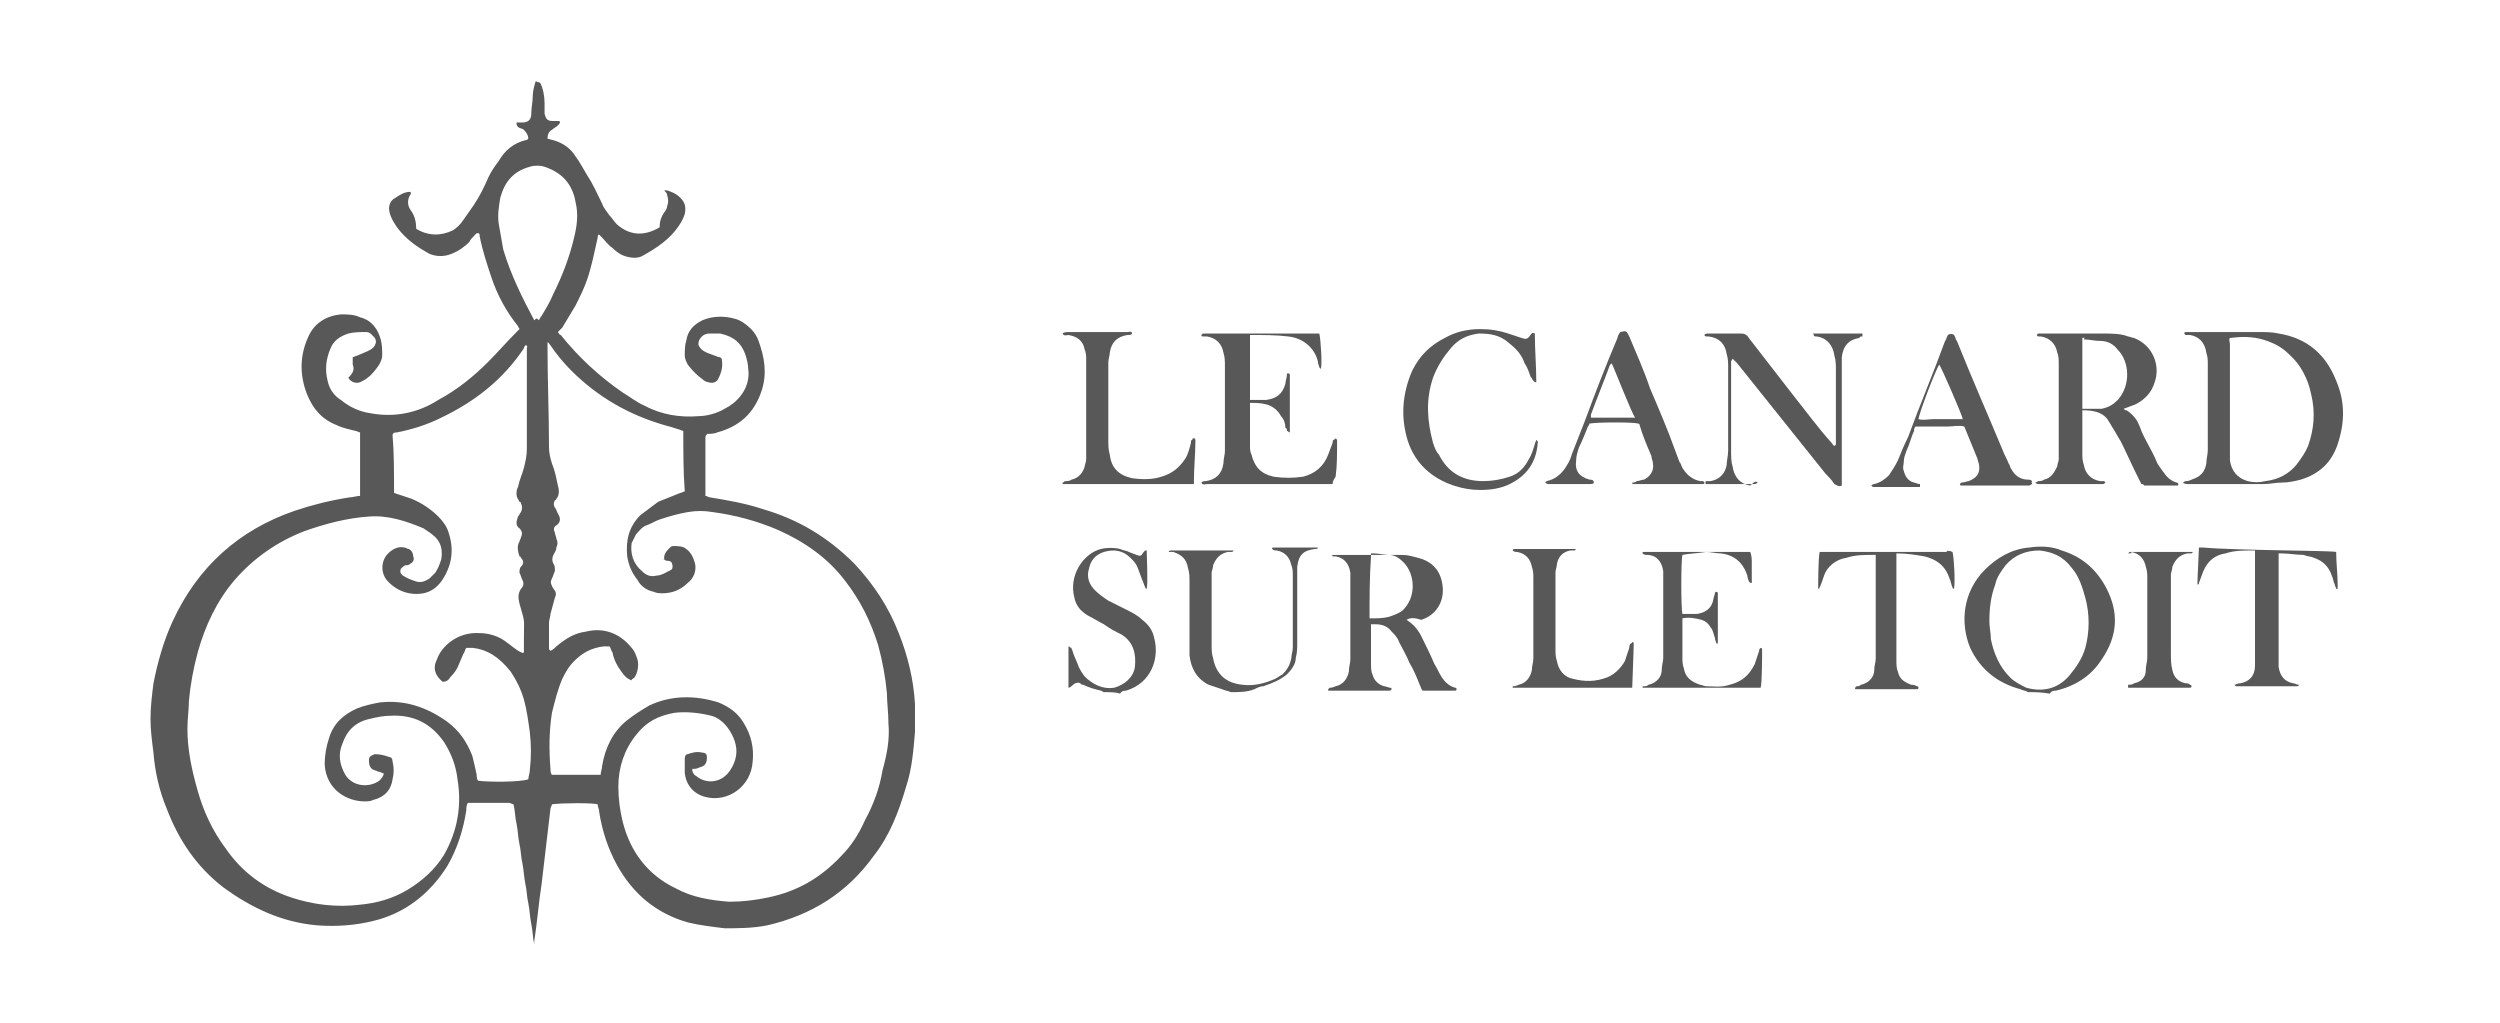 <?xml version="1.0" encoding="UTF-8"?> <!-- Generator: Adobe Illustrator 22.0.1, SVG Export Plug-In . SVG Version: 6.00 Build 0) --> <svg xmlns="http://www.w3.org/2000/svg" xmlns:xlink="http://www.w3.org/1999/xlink" id="Calque_1" x="0px" y="0px" viewBox="0 0 169.4 69.3" style="enable-background:new 0 0 169.4 69.3;" xml:space="preserve"> <style type="text/css"> .st0{fill:#585858;} </style> <g> <path class="st0" d="M36.6,5.6C36.8,6,36.9,6.5,36.9,7c0,0.2,0,0.5,0,0.7c0.1,0.4,0.2,0.5,0.6,0.5c0.1,0,0.3,0,0.4,0 c0.1,0.1,0,0.2-0.1,0.3c-0.1,0.1-0.3,0.2-0.4,0.3c-0.2,0.1-0.3,0.3-0.3,0.6c0.1,0,0.3,0.1,0.4,0.1c0.7,0.2,1.2,0.6,1.5,1.1 c0.3,0.4,0.5,0.8,0.8,1.3c0.4,0.6,0.7,1.3,1,1.9c0.1,0.3,0.3,0.5,0.5,0.8c0.2,0.2,0.3,0.4,0.5,0.6c0.9,0.8,1.9,0.8,2.9,0.2 c0,0,0-0.1,0-0.1c0-0.3,0.1-0.6,0.3-0.9c0.1-0.1,0.2-0.3,0.2-0.4c0.1-0.3,0.1-0.5,0-0.8c0-0.1-0.1-0.2-0.2-0.3c0.1,0,0.2,0,0.2,0 c0.3,0.1,0.6,0.2,0.9,0.5c0.3,0.3,0.4,0.6,0.3,1.1c-0.1,0.3-0.2,0.5-0.4,0.8c-0.6,0.9-1.5,1.5-2.4,2c-0.3,0.2-0.7,0.2-1.1,0.1 c-0.4-0.1-0.7-0.3-1-0.6c-0.3-0.2-0.5-0.5-0.7-0.7c-0.1-0.1-0.1-0.1-0.2-0.2c-0.1,0-0.1,0.1-0.1,0.2c-0.2,0.9-0.4,1.9-0.7,2.8 c-0.2,0.6-0.5,1.2-0.8,1.8c-0.3,0.5-0.6,1-0.9,1.5c-0.1,0.1-0.2,0.2-0.3,0.3c0.1,0.1,0.1,0.2,0.2,0.2c1.2,1.5,2.6,2.8,4.2,3.9 c0.5,0.3,1,0.7,1.5,0.9c1.1,0.6,2.4,0.8,3.6,0.7c0.6,0,1.3-0.2,1.8-0.5c0.4-0.2,0.8-0.5,1.1-0.9c0.4-0.5,0.6-1.2,0.5-1.8 c0-0.3-0.1-0.7-0.2-1c-0.3-0.8-0.8-1.2-1.7-1.4c-0.2,0-0.5,0-0.7,0c-0.3,0-0.5,0.1-0.7,0.4c-0.1,0.2-0.1,0.4,0,0.5 c0.1,0.2,0.3,0.3,0.5,0.4c0.3,0.1,0.5,0.2,0.8,0.3c0.1,0,0.1,0,0.2,0.1c0.1,0.5,0,0.9-0.2,1.3c-0.1,0.3-0.4,0.4-0.7,0.3 c-0.1,0-0.3-0.1-0.4-0.2c-0.4-0.3-0.7-0.6-1-1c-0.1-0.2-0.2-0.4-0.2-0.6c0-0.3,0-0.7,0.1-1c0.1-0.7,0.5-1.1,1.1-1.4 c0.7-0.3,1.5-0.3,2.2-0.1c0.4,0.1,0.8,0.4,1.1,0.7c0.2,0.2,0.4,0.5,0.5,0.8c0.4,1.1,0.6,2.2,0.2,3.4c-0.5,1.5-1.5,2.4-3,2.8 c-0.2,0.1-0.5,0.1-0.7,0.1c0,0.1-0.1,0.1-0.1,0.2c0,1.3,0,2.6,0,3.9c0,0,0,0.1,0,0.1c0.1,0,0.2,0.1,0.3,0.1 c1.2,0.2,2.4,0.4,3.6,0.8c2.4,0.7,4.4,1.9,6.2,3.7c1.3,1.4,2.3,2.9,3,4.7c0.6,1.5,1,3.1,1.1,4.8c0,0.6,0,1.2,0,1.9 c-0.1,1.2-0.2,2.5-0.6,3.7c-0.5,1.7-1.1,3.3-2.2,4.7c-1.8,2.5-4.2,4-7.2,4.7c-1,0.2-2,0.2-2.9,0.2c-0.8-0.1-1.7-0.2-2.5-0.4 c-2.1-0.6-3.7-1.9-4.8-3.9c-0.6-1.1-1-2.3-1.2-3.6c0-0.2-0.1-0.3-0.1-0.5c-0.3-0.1-2.4-0.1-3.1,0c0,0.1-0.1,0.2-0.1,0.3 c-0.2,1.7-0.4,3.4-0.6,5.1c-0.2,1.3-0.3,2.6-0.5,3.9c0,0.1,0,0.1,0,0.2c-0.1-0.5-0.1-0.9-0.2-1.4c-0.1-0.5-0.1-0.9-0.2-1.4 c-0.1-0.4-0.1-0.9-0.2-1.3c-0.1-0.5-0.1-0.9-0.2-1.4c-0.1-0.4-0.1-0.9-0.2-1.3c-0.1-0.5-0.1-0.9-0.2-1.4c-0.1-0.4-0.1-0.9-0.2-1.3 c-0.1,0-0.2-0.1-0.3-0.1c-0.9,0-1.8,0-2.7,0c0,0-0.1,0-0.1,0c-0.1,0.2-0.1,0.3-0.1,0.5c-0.2,1.3-0.6,2.6-1.3,3.8 c-1.2,1.9-2.9,3.2-5,3.7c-1.2,0.3-2.5,0.4-3.8,0.3c-2.4-0.2-4.5-1.2-6.4-2.6c-1.8-1.4-3-3.2-3.8-5.3c-0.5-1.2-0.8-2.5-0.9-3.8 c-0.1-0.8-0.2-1.5-0.2-2.3c0-0.8,0.1-1.6,0.2-2.4c0.3-1.5,0.7-2.9,1.3-4.2c1.7-3.7,4.5-6.2,8.3-7.5c1.2-0.4,2.4-0.7,3.7-0.9 c0.2,0,0.5-0.1,0.7-0.1c0-0.1,0-0.1,0-0.2c0-0.7,0-3.8,0-4.1c-0.1,0-0.2-0.1-0.3-0.1c-0.4-0.1-0.9-0.2-1.3-0.4 c-1-0.4-1.6-1.1-2-2.1c-0.5-1.3-0.5-2.6,0.1-3.9c0.4-0.9,1.2-1.4,2.2-1.5c0.4,0,0.9,0,1.3,0.2c0.8,0.2,1.2,0.8,1.4,1.5 c0.1,0.4,0.1,0.7,0.1,1.1c0,0.2-0.1,0.4-0.2,0.6c-0.2,0.3-0.5,0.7-0.8,0.9c-0.1,0.1-0.3,0.2-0.5,0.3c-0.3,0.1-0.6,0-0.8-0.3 C24,25.2,24,25,23.9,24.7c0-0.2,0-0.3,0-0.5c0.1,0,0.2-0.1,0.3-0.1c0.2-0.1,0.5-0.2,0.7-0.3c0.2-0.1,0.4-0.2,0.5-0.4 c0.1-0.2,0.1-0.3,0-0.5c-0.2-0.2-0.3-0.4-0.6-0.4c-0.4,0-0.8,0-1.2,0.1c-0.6,0.2-1,0.5-1.2,1c-0.3,0.7-0.4,1.4-0.2,2.2 c0.1,0.5,0.4,1,0.9,1.3c0.6,0.5,1.3,0.8,2,0.9c1.6,0.3,3.2,0,4.6-0.9c1.3-0.7,2.4-1.6,3.4-2.6c0.6-0.6,1.2-1.3,1.9-2 c0.1-0.1,0.1-0.1,0.2-0.2c0-0.1-0.1-0.1-0.1-0.2c-0.8-1-1.4-2.1-1.8-3.3c-0.3-0.9-0.6-1.8-0.8-2.8c0-0.1,0-0.2-0.1-0.2 c-0.1,0-0.1,0-0.2,0.1c-0.2,0.2-0.3,0.3-0.4,0.5c-0.3,0.3-0.7,0.6-1.2,0.8c-0.5,0.2-1,0.2-1.5,0c-0.9-0.5-1.6-1-2.2-1.8 c-0.2-0.3-0.4-0.6-0.5-1c-0.1-0.4,0-0.8,0.4-1c0.3-0.2,0.6-0.4,1-0.4c0.1,0.1,0,0.2,0,0.2c-0.2,0.3-0.2,0.7,0,1 c0.3,0.4,0.4,0.8,0.4,1.3c0.8,0.5,1.7,0.5,2.5,0.1c0.3-0.2,0.5-0.4,0.7-0.7c0.2-0.3,0.5-0.7,0.7-1c0.4-0.6,0.7-1.2,1-1.9 c0.2-0.4,0.4-0.7,0.7-1.1c0.4-0.7,1-1.2,1.8-1.4c0.1,0,0.2-0.1,0.2-0.1c0,0,0,0,0,0c0-0.2-0.1-0.4-0.3-0.6 c-0.1-0.1-0.3-0.1-0.4-0.2c-0.1-0.1-0.1-0.2-0.1-0.3c0.1,0,0.3,0,0.4,0c0.4,0,0.6-0.2,0.6-0.6c0-0.4,0.1-0.8,0.1-1.2 c0-0.3,0.1-0.7,0.2-1C36.5,5.6,36.6,5.6,36.6,5.6z M26.7,33.4c0.1,0,0.2,0.1,0.3,0.1c0.3,0.1,0.6,0.2,0.9,0.3 c0.7,0.3,1.3,0.7,1.8,1.2c0.3,0.3,0.6,0.7,0.7,1.1c0.4,1.2,0.2,2.3-0.5,3.3c-0.3,0.4-0.7,0.7-1.2,0.8c-1.1,0.2-2-0.3-2.5-0.9 c-0.4-0.5-0.4-1.3,0.1-1.8c0.3-0.3,0.7-0.5,1.1-0.4c0.1,0,0.2,0.1,0.3,0.1c0.2,0.1,0.3,0.3,0.3,0.5c0.1,0.2,0,0.4-0.2,0.5 c-0.1,0.1-0.2,0.1-0.3,0.1c-0.1,0-0.2,0.1-0.3,0.2c-0.1,0.1-0.1,0.3,0,0.4c0,0,0.1,0.1,0.1,0.1c0.3,0.2,0.6,0.3,0.9,0.4 c0.3,0.1,0.6,0,0.9-0.2c0.1-0.1,0.3-0.3,0.4-0.4c0.2-0.3,0.3-0.6,0.4-0.9c0.1-0.6,0-1.1-0.4-1.5c-0.2-0.2-0.5-0.4-0.8-0.6 c-1.2-0.5-2.4-0.9-3.7-0.8c-1.5,0.1-3,0.5-4.4,1c-1.8,0.7-3.4,1.8-4.7,3.3c-1.2,1.4-2,3.1-2.5,4.9c-0.3,1.1-0.5,2.2-0.6,3.3 c0,0.6-0.1,1.2-0.1,1.9c0,1.4,0.3,2.8,0.7,4.2c0.4,1.4,1,2.7,1.9,3.9c1.1,1.6,2.6,2.7,4.4,3.3c1.5,0.5,3.1,0.7,4.7,0.5 c1.1-0.1,2.2-0.4,3.2-1c1-0.6,1.9-1.4,2.5-2.4c0.9-1.6,1.2-3.3,0.9-5.1c-0.1-0.9-0.4-1.7-0.9-2.5c-0.9-1.3-2.1-1.9-3.7-1.8 c-0.4,0-0.9,0.1-1.3,0.2c-1,0.2-1.6,0.8-1.9,1.7c-0.3,0.7-0.2,1.4,0.2,2.1c0.5,0.8,1.6,0.9,2.3,0.4c0.1-0.1,0.3-0.3,0.3-0.5 c-0.1,0-0.2-0.1-0.3-0.1c-0.1,0-0.2-0.1-0.3-0.1c-0.3-0.1-0.4-0.3-0.4-0.7c0-0.2,0.1-0.3,0.4-0.4c0.4,0,0.7,0.1,1,0.2 c0.1,0,0.2,0.1,0.2,0.3c0.1,0.4,0.1,0.8,0,1.2c-0.1,0.7-0.5,1.2-1.3,1.4c-0.2,0.1-0.4,0.1-0.6,0.1c-1.2,0-2.6-0.8-2.7-2.5 c0-0.6,0.1-1.2,0.3-1.8c0.3-1,1-1.6,1.9-2c0.5-0.2,1-0.3,1.5-0.4c1.7-0.2,3.2,0.3,4.6,1.3c0.8,0.6,1.3,1.3,1.7,2.3 c0.1,0.4,0.2,0.8,0.3,1.3c0,0.1,0,0.3,0.1,0.4c0.7,0.1,2.9,0.1,3.4-0.1c0-0.2,0.1-0.4,0.1-0.6c0.1-0.9,0.1-1.7,0-2.6 c-0.1-0.7-0.2-1.5-0.4-2.2c-0.2-0.7-0.5-1.3-0.9-1.9C33.8,44.5,33,44,32,43.9c-0.1,0-0.2,0-0.4,0c-0.1,0.1-0.1,0.3-0.2,0.4 c-0.1,0.2-0.2,0.5-0.3,0.7c-0.1,0.3-0.3,0.6-0.6,0.9c-0.1,0.2-0.3,0.3-0.5,0.3c-0.5-0.4-0.7-0.9-0.4-1.5c0.3-0.9,1.4-1.9,2.9-1.8 c0.6,0,1.3,0.2,1.8,0.6c0.3,0.2,0.6,0.5,1,0.7c0.1,0,0.1,0.1,0.2,0c0-0.3,0-0.6,0-0.9c0-1.5,0.1-1-0.3-2.4c-0.1-0.4-0.1-0.7,0.1-1 c0.2-0.2,0.2-0.4,0.1-0.6c-0.1-0.2-0.1-0.3-0.2-0.5c0-0.1,0-0.3,0.1-0.4c0.2-0.2,0.2-0.4,0-0.6c0,0,0-0.1-0.1-0.1 c-0.1-0.3-0.2-0.7,0-1c0-0.1,0.1-0.2,0.1-0.3c0.1-0.2,0.1-0.4-0.1-0.6c-0.3-0.2-0.2-0.5-0.1-0.8c0.1-0.1,0.1-0.2,0.2-0.3 c0.1-0.2,0.1-0.4,0-0.6c0,0,0-0.1-0.1-0.1c-0.1-0.2-0.2-0.3-0.2-0.5c0-0.2,0-0.3,0.1-0.5c0.1-0.5,0.3-0.9,0.4-1.3 c0.1-0.4,0.2-0.8,0.2-1.3c0-1.3,0-2.6,0-3.9c0-1,0-1.9,0-2.9c0-0.1,0.1-0.2-0.1-0.2c0,0-0.1,0.1-0.1,0.2c-1.4,2.1-3.3,3.6-5.6,4.7 c-1,0.5-2,0.8-3,1c-0.1,0-0.3,0-0.3,0.2C26.7,30.6,26.7,32,26.7,33.4z M46.3,29.2c-0.1,0-0.2-0.1-0.3-0.1c-0.3-0.1-0.6-0.2-1-0.3 c-2.4-0.7-4.5-1.9-6.3-3.7c-0.5-0.5-1-1.1-1.4-1.7c-0.1-0.1-0.1-0.2-0.2-0.2c0,0.1,0,0.2,0,0.3c0,2.3,0.1,4.5,0.1,6.8 c0,0.4,0.1,0.8,0.2,1.1c0.2,0.5,0.3,1,0.4,1.5c0.1,0.3,0.1,0.7-0.1,0.9c0,0,0,0.1-0.1,0.1c-0.1,0.2-0.1,0.3,0,0.5 c0.1,0.1,0.1,0.2,0.2,0.4c0.2,0.3,0.2,0.6-0.1,0.8c-0.2,0.1-0.2,0.3-0.1,0.5c0,0.1,0.1,0.3,0.1,0.4c0.1,0.2,0.1,0.4,0,0.6 c0,0.2-0.1,0.3-0.2,0.5c-0.1,0.2-0.1,0.4,0,0.6c0.1,0.1,0.1,0.3,0.1,0.5c-0.1,0.2-0.1,0.3-0.2,0.5c-0.1,0.2-0.1,0.3,0,0.5 c0,0.1,0.1,0.1,0.1,0.2c0.2,0.2,0.2,0.4,0.1,0.6c-0.1,0.4-0.2,0.7-0.3,1.1c0,0.2-0.1,0.4-0.1,0.6c0,0.6,0,1.2,0,1.7 c0,0.1,0,0.1,0.1,0.2c0.2-0.1,0.3-0.2,0.4-0.3c0.6-0.5,1.2-0.9,2-1c1.2-0.3,2.3,0.1,3.1,1.1c0.2,0.2,0.3,0.5,0.4,0.8 c0.1,0.4,0,0.9-0.2,1.2c-0.1,0.1-0.2,0.1-0.2,0.2c-0.3-0.1-0.5-0.3-0.7-0.6c-0.3-0.4-0.5-0.8-0.6-1.3c-0.1-0.1-0.1-0.3-0.2-0.4 c-0.1,0-0.2,0-0.4,0c-0.8,0.1-1.4,0.4-2,1c-0.4,0.4-0.6,0.8-0.8,1.2c-0.3,0.7-0.5,1.5-0.7,2.3c-0.2,1.3-0.2,2.5-0.1,3.8 c0,0.1,0,0.3,0.1,0.4c0.1,0,0.1,0,0.2,0c1,0,1.9,0,2.9,0c0.1,0,0.2,0,0.2,0c0-0.2,0.1-0.4,0.1-0.6c0.2-1.2,0.7-2.3,1.7-3.1 c0.5-0.4,1-0.7,1.5-1c1.5-0.7,3.1-0.7,4.7-0.2c0.7,0.3,1.3,0.7,1.7,1.4c0.5,0.8,0.7,1.7,0.6,2.6c-0.1,1.7-1.7,2.8-3.2,2.4 c-0.8-0.2-1.3-0.8-1.4-1.6c0-0.3,0-0.7,0-1c0-0.2,0.1-0.3,0.2-0.3c0.3-0.1,0.6-0.2,1-0.1c0.2,0,0.3,0.1,0.3,0.3 c0,0.4-0.1,0.6-0.5,0.7c-0.2,0.1-0.3,0.1-0.5,0.1c0,0.2,0.1,0.4,0.3,0.5c0.6,0.5,1.6,0.5,2.2-0.3c0.3-0.4,0.5-0.9,0.5-1.4 c0-0.6-0.3-1.2-0.6-1.6c-0.3-0.4-0.7-0.7-1.1-0.8c-0.8-0.2-1.7-0.3-2.5-0.2c-1.1,0.2-1.9,0.6-2.6,1.5c-0.8,1-1.2,2.2-1.2,3.5 c0,0.8,0.1,1.6,0.3,2.4c0.5,2,1.7,3.6,3.6,4.5c1.1,0.6,2.3,0.8,3.6,0.9c0.9,0,1.8-0.1,2.7-0.3c1.9-0.4,3.5-1.3,4.9-2.8 c0.7-0.7,1.2-1.5,1.6-2.4c0.6-1.1,1-2.2,1.2-3.4c0.3-1.1,0.5-2.1,0.4-3.2c0-0.7-0.1-1.4-0.1-2c-0.1-1.1-0.3-2.2-0.6-3.3 c-0.5-1.6-1.2-3-2.2-4.3c-1.2-1.6-2.8-2.7-4.6-3.5c-1.4-0.6-2.9-1-4.4-1.2c-0.6-0.1-1.1-0.1-1.7,0c-0.6,0.1-1.3,0.3-1.9,0.5 c-0.3,0.1-0.6,0.3-0.9,0.4c-0.3,0.1-0.5,0.4-0.7,0.6c-0.1,0.2-0.2,0.4-0.3,0.6c-0.1,0.7,0.1,1.4,0.7,1.9c0.3,0.3,0.6,0.4,1,0.3 c0.3,0,0.6-0.2,0.8-0.3c0.1,0,0.1-0.1,0.2-0.1c0.1-0.1,0.1-0.3,0-0.5c-0.1-0.1-0.2-0.1-0.3-0.1c-0.1,0-0.2-0.1-0.3-0.1 C45.1,38,45,37.9,45,37.8c0-0.3,0.2-0.5,0.4-0.7c0,0,0.1-0.1,0.2-0.1c0.3,0,0.7,0,0.9,0.2c0.3,0.2,0.5,0.6,0.6,1 c0.1,0.5-0.1,1-0.5,1.3c-0.5,0.5-1.1,0.7-1.7,0.7c-0.2,0-0.4,0-0.6-0.1c-0.5-0.1-0.9-0.4-1.1-0.8c-0.4-0.5-0.6-1-0.7-1.6 c-0.1-1.1,0.1-2,0.9-2.8c0.4-0.3,0.8-0.6,1.2-0.9c0.5-0.2,1-0.4,1.5-0.6c0.1,0,0.2-0.1,0.3-0.1C46.3,32,46.3,30.6,46.3,29.2z M36.5,21.7c0.1-0.1,0.1-0.2,0.2-0.3c0.3-0.5,0.6-1,0.8-1.5c0.6-1.2,1.1-2.5,1.4-3.8c0.2-0.8,0.3-1.6,0.1-2.4 c-0.2-1.2-0.9-2-2.1-2.4c-0.3-0.1-0.7-0.1-1,0c-1.1,0.3-1.7,1-2,2.1c-0.1,0.6-0.2,1.2-0.1,1.8c0.1,0.6,0.2,1.1,0.3,1.7 c0.5,1.7,1.3,3.3,2.1,4.8C36.4,21.5,36.4,21.6,36.5,21.7z"></path> <g> <path class="st0" d="M137.4,46.9c-0.1-0.1-0.3-0.1-0.5-0.2c-1.5-0.4-2.7-1.3-3.4-2.8c-0.7-1.7-0.5-3.8,1-5.3 c0.8-0.8,1.8-1.4,3-1.5c0.7-0.1,1.5-0.1,2.2,0.2c1.3,0.4,2.3,1.2,3,2.5c0.9,1.7,0.8,3.3-0.3,4.9c-0.7,1.1-1.8,1.8-3.1,2.1 c-0.1,0-0.3,0-0.4,0.2C138.3,46.9,137.9,46.9,137.4,46.9z M134.8,42.1c0,0.4,0.1,0.8,0.1,1.2c0.2,1,0.6,1.9,1.3,2.6 c0.3,0.3,0.7,0.5,1.1,0.7c1.1,0.3,2.1,0.1,2.9-0.8c0.5-0.6,0.9-1.2,1.1-1.9c0.3-1.1,0.3-2.3,0-3.4c-0.2-0.7-0.4-1.4-0.9-2 c-0.6-0.8-1.3-1.1-2.2-1.2c-0.9,0-1.7,0.3-2.3,1c-0.3,0.4-0.6,0.8-0.7,1.3C134.9,40.4,134.8,41.2,134.8,42.1z"></path> <path class="st0" d="M74.8,46.9c-0.1,0-0.1-0.1-0.2-0.1c-0.4-0.1-0.8-0.2-1.2-0.4c-0.1,0-0.1,0-0.2-0.1c-0.2-0.1-0.4,0-0.6,0.2 c0,0-0.1,0.1-0.2,0.1c0-0.1,0-0.1,0-0.2c0-0.9,0-1.7,0-2.6c0.1,0,0.1,0.1,0.2,0.1c0,0.1,0.1,0.2,0.1,0.3c0.1,0.3,0.3,0.7,0.4,1 c0.2,0.4,0.4,0.7,0.7,0.9c0.5,0.4,1.1,0.6,1.7,0.5c0.7-0.2,1.3-0.7,1.4-1.4c0.1-0.9-0.1-1.7-0.9-2.2c-0.4-0.2-0.8-0.4-1.2-0.7 c-0.4-0.2-0.7-0.4-1.1-0.6c-0.5-0.3-0.8-0.7-0.9-1.2c-0.4-1.5,0.6-3,1.8-3.3c0.4-0.1,0.9-0.1,1.3,0c0.2,0.1,0.4,0.1,0.6,0.2 c0.2,0.1,0.3,0.1,0.5,0.2c0.3,0.1,0.3,0.1,0.5-0.2c0,0,0.1-0.1,0.1-0.1c0,0,0,0,0,0c0,0,0.1,0,0.1,0c0,0.2,0.1,2.3,0,2.6 c-0.1,0-0.1-0.1-0.1-0.1c-0.1-0.2-0.1-0.3-0.2-0.5c-0.1-0.3-0.2-0.5-0.3-0.8c-0.1-0.3-0.3-0.5-0.5-0.7c-0.5-0.5-1.1-0.6-1.8-0.4 c-0.6,0.2-0.9,0.6-1,1.1c-0.2,0.6,0,1.1,0.4,1.5c0.3,0.3,0.6,0.5,0.9,0.7c0.4,0.2,0.8,0.4,1.2,0.6c0.4,0.2,0.8,0.4,1.1,0.7 c0.4,0.3,0.7,0.7,0.8,1.2c0.4,1.4-0.2,3.1-1.9,3.6c-0.1,0-0.3,0-0.4,0.2C75.6,46.9,75.2,46.9,74.8,46.9z"></path> <path class="st0" d="M83.4,46.9c-0.2-0.1-0.4-0.1-0.6-0.2c-0.3-0.1-0.6-0.2-0.9-0.3c-0.8-0.4-1.2-1.1-1.3-2c0-0.3,0-0.6,0-0.9 c0-1.4,0-2.7,0-4.1c0-0.3,0-0.6-0.1-0.9c-0.1-0.6-0.4-0.9-1-1.1c-0.1,0-0.2,0-0.2,0c0,0-0.1,0-0.1,0c0-0.1,0.1-0.1,0.2-0.1 c0.3,0,0.7,0,1,0c0.9,0,1.8,0,2.7,0c0.1,0,0.3,0,0.5,0c-0.1,0.1-0.1,0.1-0.1,0.1c-0.1,0-0.2,0-0.3,0c-0.5,0.1-0.8,0.4-1,0.9 c0,0.2-0.1,0.4-0.1,0.5c0,0.5,0,1,0,1.5c0,1.1,0,2.3,0,3.4c0,0.3,0,0.6,0.1,0.9c0.2,1.1,0.9,1.7,2,1.8c0.8,0.1,1.5-0.1,2.2-0.4 c0.2-0.1,0.3-0.2,0.5-0.3c0.3-0.3,0.5-0.6,0.6-1.1c0-0.2,0.1-0.5,0.1-0.7c0-1.6,0-3.2,0-4.9c0-0.2,0-0.5-0.1-0.7 c-0.1-0.5-0.4-0.9-1-1c-0.1,0-0.2,0-0.3-0.1c0,0,0,0,0,0c0-0.1,0-0.1,0.1-0.1c0.1,0,0.1,0,0.2,0c0.8,0,1.7,0,2.5,0 c0.1,0,0.2,0,0.3,0c0,0.1-0.1,0.1-0.2,0.1c-0.8,0.1-1.1,0.4-1.2,1.2c0,0.3,0,0.5,0,0.8c0,1.4,0,2.9,0,4.3c0,0.4,0,0.7-0.1,1.1 c0,0.4-0.3,0.8-0.6,1.1c-0.5,0.4-1,0.6-1.6,0.8c-0.2,0-0.4,0.1-0.6,0.2C84.5,46.9,84,46.9,83.4,46.9z"></path> <path class="st0" d="M147.9,32.7c0.1,0,0.1-0.1,0.2-0.1c0.1,0,0.2,0,0.4-0.1c0.6-0.2,0.9-0.5,1-1.1c0-0.3,0.1-0.6,0.1-0.9 c0-1.9,0-3.9,0-5.8c0-0.3,0-0.5-0.1-0.8c-0.1-0.7-0.5-1.1-1.1-1.2c-0.1,0-0.2,0-0.3,0c0,0-0.1-0.1-0.1-0.1c0,0,0-0.1,0.1-0.1 c0.1,0,0.2,0,0.2,0c1.6,0,3.1,0,4.7,0c0.5,0,1,0,1.4,0.1c1.9,0.3,3.2,1.4,3.9,3.2c0.6,1.4,0.6,2.8,0.1,4.3c-0.4,1.2-1.2,2-2.5,2.4 c-0.4,0.1-0.8,0.2-1.3,0.2c-0.4,0-0.8,0.1-1.2,0.1c-1.7,0-3.4,0-5.1,0C148.2,32.8,148,32.8,147.9,32.7 C147.9,32.8,147.9,32.8,147.9,32.7z M151.1,22.9c-0.1,0.1,0,0.3,0,0.4c0,2.3,0,4.6,0,6.9c0,0.3,0,0.6,0,1c0.1,0.7,0.5,1.2,1.2,1.4 c0.4,0.1,0.8,0.1,1.2,0c0.9-0.1,1.6-0.5,2.1-1.1c0.3-0.4,0.6-0.8,0.8-1.3c0.4-1.1,0.5-2.3,0.2-3.5c-0.2-1-0.7-2-1.5-2.7 c-0.5-0.5-1.1-0.8-1.8-1C152.6,22.8,151.9,22.8,151.1,22.9C151.2,22.8,151.1,22.9,151.1,22.9z"></path> <path class="st0" d="M145.1,32.8c-0.1-0.2-0.2-0.4-0.3-0.6c-0.4-0.8-0.7-1.5-1.1-2.3c-0.2-0.3-0.4-0.7-0.6-1 c-0.1-0.2-0.2-0.3-0.3-0.5c-0.4-0.5-1-0.6-1.7-0.6c0,0.1,0,0.2,0,0.3c0,0.9,0,1.8,0,2.7c0,0.2,0,0.4,0.1,0.7 c0.1,0.6,0.5,1,1.1,1.1c0.1,0,0.2,0,0.3,0c0,0,0,0.1,0.1,0.1c-0.1,0-0.1,0.1-0.2,0.1c-0.1,0-0.2,0-0.3,0c-1.3,0-2.5,0-3.8,0 c-0.1,0-0.2,0-0.3,0c0,0-0.1,0-0.2-0.1c0.1,0,0.2-0.1,0.2-0.1c0.1,0,0.3,0,0.4-0.1c0.5-0.1,0.7-0.5,0.9-0.9c0-0.2,0.1-0.3,0.1-0.5 c0-0.2,0-0.4,0-0.5c0-2,0-3.9,0-5.9c0-0.3,0-0.6-0.1-0.8c-0.1-0.6-0.5-1-1.1-1.1c-0.1,0-0.2,0-0.2,0c0,0-0.1-0.1-0.1-0.1 c0,0,0.1-0.1,0.1-0.1c0.1,0,0.2,0,0.2,0c1.4,0,2.8,0,4.2,0c0.6,0,1.2,0,1.7,0.2c0.1,0,0.3,0.1,0.4,0.1c1.3,0.5,1.8,1.9,1.4,3 c-0.2,0.7-0.7,1.2-1.3,1.5c-0.3,0.1-0.5,0.2-0.8,0.3c0.1,0.1,0.1,0.1,0.2,0.1c0.3,0.2,0.5,0.4,0.7,0.7c0.1,0.2,0.2,0.4,0.3,0.7 c0.3,0.7,0.7,1.3,1,2c0.1,0.3,0.3,0.5,0.5,0.8c0.2,0.3,0.5,0.6,0.9,0.7c0,0,0.1,0,0.1,0.1c0,0.1,0,0.1-0.1,0.1c0,0,0,0,0,0 c0,0,0,0,0,0c-0.7,0-1.4,0-2.2,0C145.2,32.8,145.2,32.8,145.1,32.8z M141.1,22.9c0,0.1,0,0.2,0,0.3c0,1.5,0,2.9,0,4.4c0,0,0,0,0,0 c0,0,0,0,0,0.1c0.4,0,0.9,0,1.3,0c0.5-0.1,0.8-0.3,1.1-0.6c0.9-1,0.8-2.6,0-3.4c-0.3-0.4-0.7-0.6-1.2-0.6c-0.4,0-0.7-0.1-1.1-0.1 C141.3,22.8,141.2,22.9,141.1,22.9z"></path> <path class="st0" d="M95.3,42C95.3,42,95.3,42,95.3,42c0.5,0.3,0.8,0.7,1,1.1c0.3,0.6,0.6,1.2,0.9,1.9c0.2,0.3,0.3,0.6,0.5,0.9 c0.2,0.3,0.5,0.6,0.9,0.7c0,0,0.1,0,0.1,0.1c0,0.1-0.1,0.1-0.1,0.1c-0.7,0-1.4,0-2.2,0c-0.1-0.1-0.1-0.2-0.2-0.4 c-0.2-0.5-0.4-1-0.7-1.5c-0.2-0.5-0.5-1-0.7-1.4c-0.1-0.3-0.3-0.5-0.5-0.7c-0.3-0.4-0.7-0.5-1.1-0.5c-0.1,0-0.2,0-0.3,0 c0,0.1,0,0.2,0,0.2c0,0.8,0,1.7,0,2.5c0,0.2,0,0.5,0.1,0.7c0.1,0.4,0.4,0.7,0.8,0.8c0.1,0,0.3,0.1,0.4,0.1c0,0,0.1,0,0.1,0.1 c0,0-0.1,0.1-0.1,0.1c-1.4,0-2.8,0-4.2,0c0,0,0,0,0-0.1c0,0,0.1-0.1,0.1-0.1c0.1,0,0.2,0,0.4-0.1c0.5-0.1,0.8-0.5,0.9-1 c0-0.3,0.1-0.6,0.1-0.8c0-1.7,0-3.5,0-5.2c0-0.2,0-0.5,0-0.7c-0.1-0.6-0.4-1-1-1.1c-0.1,0-0.2,0-0.2,0c0,0,0-0.1-0.1-0.1 c0.1,0,0.1,0,0.2,0c1.5,0,3,0,4.6,0c0.4,0,0.7,0.1,1.1,0.2c0.8,0.2,1.4,0.7,1.6,1.6c0.3,1.3-0.4,2.3-1.4,2.6 C95.7,41.8,95.5,41.9,95.3,42z M92.8,41.9c0.5,0,0.9,0,1.3-0.1c0.3-0.1,0.6-0.2,0.9-0.4c1-0.9,0.9-2.5,0.1-3.3 c-0.3-0.3-0.6-0.5-1-0.5c-0.3,0-0.7-0.1-1-0.1c-0.1,0-0.1,0-0.2,0c0,0.1,0,0.1,0,0.2C92.8,39.1,92.8,40.5,92.8,41.9z"></path> <path class="st0" d="M90.3,32.8c-0.2,0-0.3,0-0.4,0c-2.7,0-5.4,0-8.1,0c0,0,0,0,0,0c-0.1,0-0.3,0.1-0.4-0.1 c0.1-0.1,0.2-0.1,0.3-0.1c0.7-0.1,1.1-0.5,1.2-1.2c0-0.3,0.1-0.6,0.1-0.8c0-1.9,0-3.9,0-5.8c0-0.3,0-0.6-0.1-0.9 c-0.1-0.6-0.5-1-1.1-1.1c-0.1,0-0.2,0-0.3,0c0,0-0.1,0-0.1-0.1c0.1-0.1,0.1-0.1,0.2-0.1c0.1,0,0.2,0,0.3,0c2.4,0,4.7,0,7.1,0 c0.1,0,0.3,0,0.4,0c0.1,0.5,0.2,2.1,0.1,2.4c0,0-0.1-0.1-0.1-0.1c0-0.1-0.1-0.2-0.1-0.4c-0.2-0.9-1-1.6-2-1.7 c-0.8-0.1-1.7-0.1-2.5-0.1c0,0,0,0-0.1,0c0,0,0,0.1,0,0.2c0,1.4,0,2.7,0,4.1c0,0,0,0.1,0,0.1c0.1,0,0.1,0,0.2,0c0.3,0,0.6,0,0.9,0 c0.7-0.1,1.1-0.4,1.3-1.1c0-0.2,0.1-0.4,0.1-0.6c0-0.1,0-0.1,0.1-0.1c0,0,0.1,0,0.1,0.1c0,0.7,0,1.5,0,2.2c0,0.6,0,1.1,0,1.7 c-0.1,0-0.1-0.1-0.2-0.1c0-0.1,0-0.2-0.1-0.2c0-0.3-0.1-0.6-0.3-0.8c-0.2-0.4-0.6-0.7-1-0.8c-0.4-0.1-0.7-0.1-1.1-0.1 c0,0.1,0,0.2,0,0.3c0,0.9,0,1.7,0,2.6c0,0.2,0,0.4,0.1,0.6c0.2,0.8,0.6,1.3,1.5,1.5c0.7,0.1,1.3,0.1,2,0c0.8-0.2,1.4-0.7,1.7-1.5 c0.1-0.3,0.2-0.5,0.3-0.8c0-0.1,0-0.2,0.1-0.2c0,0,0.1-0.1,0.1-0.1c0,0,0.1,0.1,0.1,0.1c0,0.1,0,0.1,0,0.2c0,0.8,0,1.6-0.1,2.3 C90.3,32.6,90.3,32.7,90.3,32.8z"></path> <path class="st0" d="M119.1,32.7c-0.1,0.1-0.2,0.1-0.3,0.1c-0.5,0-1,0-1.5,0c-0.4,0-0.9,0-1.3,0c-0.1,0-0.2,0-0.4,0 c-0.1-0.1,0-0.2,0-0.2c0.1,0,0.2,0,0.3,0c0.6-0.1,1-0.5,1.1-1.1c0-0.3,0.1-0.6,0.1-1c0-1.9,0-3.7,0-5.6c0-0.3,0-0.6-0.1-0.9 c-0.1-0.7-0.5-1.1-1.2-1.2c0,0-0.1,0-0.1,0c-0.1,0-0.2,0-0.2-0.1c0-0.1,0.2-0.1,0.2-0.1c0.8,0,1.5,0,2.3,0c0.2,0,0.4,0.1,0.5,0.3 c1,1.3,2.1,2.7,3.1,4c0.8,1,1.6,2.1,2.5,3.1c0.1,0.1,0.1,0.2,0.2,0.2c0.1,0,0.1-0.1,0.1-0.2c0-0.7,0-1.4,0-2c0-1,0-1.9,0-2.9 c0-0.3,0-0.7-0.1-1c-0.1-0.7-0.5-1.2-1.2-1.3c-0.1,0-0.2,0-0.2-0.1c0,0,0-0.1-0.1-0.1c0.1,0,0.1,0,0.2,0c1,0,2,0,3,0 c0.1,0,0.1,0,0.2,0c0,0,0,0,0,0.1c0,0,0,0.1,0,0.1c-0.1,0-0.2,0-0.2,0.1c-0.7,0.1-1.1,0.5-1.2,1.3c0,0.3,0,0.7,0,1 c0,2.4,0,4.8,0,7.2c0,0.2,0,0.3,0,0.5c-0.2,0.1-0.3,0-0.5-0.1c-0.2-0.3-0.4-0.5-0.6-0.7c-2-2.5-4-5-6-7.5 c-0.1-0.1-0.2-0.2-0.3-0.3c0,0.1-0.1,0.1-0.1,0.2c0,0.1,0,0.2,0,0.3c0,1.9,0,3.9,0,5.8c0,0.3,0,0.7,0.1,1c0.1,0.7,0.5,1.2,1.2,1.3 C118.9,32.6,119,32.6,119.1,32.7C119.1,32.7,119.1,32.7,119.1,32.7z"></path> <path class="st0" d="M80.9,32.8c-0.1,0-0.2,0-0.2,0c-2.9,0-5.7,0-8.6,0c0,0,0,0-0.1,0c0,0,0,0,0-0.1c0.1,0,0.1-0.1,0.2-0.1 c0.1,0,0.3,0,0.4-0.1c0.5-0.1,0.8-0.5,0.9-0.9c0-0.1,0.1-0.3,0.1-0.5c0-0.1,0-0.2,0-0.3c0-2.1,0-4.2,0-6.4c0-0.2,0-0.5-0.1-0.7 c-0.1-0.6-0.5-0.9-1.1-1c-0.1,0-0.3,0.1-0.4-0.1c0.1-0.1,0.3-0.1,0.4-0.1c1.3,0,2.7,0,4,0c0.1,0,0.3-0.1,0.3,0.1 c0,0.1-0.2,0.1-0.3,0.1c-0.7,0.1-1.1,0.5-1.2,1.2c0,0.2-0.1,0.4-0.1,0.7c0,1.7,0,3.5,0,5.2c0,0.3,0,0.7,0.1,1 c0.1,0.9,0.6,1.4,1.5,1.6c0.7,0.1,1.4,0.1,2-0.1c0.7-0.2,1.2-0.6,1.6-1.2c0.2-0.3,0.3-0.7,0.4-1.1c0-0.1,0-0.2,0.1-0.2 c0-0.1,0-0.1,0.1-0.1c0.1,0,0.1,0.1,0.1,0.2c0,0,0,0,0,0c0,0.9-0.1,1.8-0.1,2.7C80.9,32.7,80.9,32.8,80.9,32.8z"></path> <path class="st0" d="M110.6,32.7c0.1,0,0.2,0,0.3-0.1c0.2,0,0.3-0.1,0.5-0.1c0.4-0.2,0.7-0.6,0.6-1.1c0-0.2-0.1-0.3-0.1-0.5 c-0.3-0.7-0.6-1.4-0.8-2.1c0,0,0-0.1-0.1-0.1c-0.3-0.1-2.7-0.1-3.3,0c0,0.1-0.1,0.2-0.1,0.2c-0.2,0.5-0.4,1-0.6,1.4 c-0.1,0.3-0.2,0.6-0.2,0.9c-0.1,0.7,0.2,1.1,0.9,1.3c0.1,0,0.3,0,0.3,0.2c0,0.1-0.2,0.1-0.3,0.1c-0.9,0-1.8,0-2.7,0 c-0.1,0-0.2,0-0.3-0.1c0,0,0.1-0.1,0.1-0.1c0.5-0.1,0.9-0.4,1.2-0.8c0.2-0.3,0.4-0.6,0.5-1c0.3-0.8,0.6-1.5,0.9-2.3 c0.7-1.9,1.4-3.7,2.2-5.6c0-0.1,0.1-0.3,0.2-0.4c0.4-0.1,0.4-0.1,0.6,0.3c0.5,1.2,1,2.3,1.4,3.5c0.6,1.4,1.2,2.8,1.7,4.2 c0.1,0.3,0.2,0.5,0.3,0.8c0.1,0.1,0.1,0.2,0.2,0.4c0.3,0.5,0.7,0.8,1.2,0.9c0.1,0,0.2,0,0.2,0c0,0,0.1,0.1,0.1,0.1 c0,0,0,0.1-0.1,0.1c-0.1,0-0.2,0-0.4,0c-1.3,0-2.7,0-4,0c-0.1,0-0.2,0-0.3,0C110.6,32.8,110.6,32.8,110.6,32.7 C110.6,32.7,110.6,32.7,110.6,32.7z M109.2,24.6c0,0.1-0.1,0.1-0.1,0.1c-0.4,1.1-0.9,2.3-1.3,3.4c0,0.1,0,0.1,0,0.2 c0.9,0,1.9,0,2.8,0c0.1,0,0.1,0,0.2,0C110.6,28.1,109.4,25,109.2,24.6z"></path> <path class="st0" d="M137.7,32.8c-0.1,0-0.1,0.1-0.2,0.1c-0.1,0-0.2,0-0.2,0c-1.4,0-2.8,0-4.2,0c-0.1,0-0.2,0-0.2,0 c0,0-0.1,0-0.1-0.1c0,0,0.1-0.1,0.1-0.1c0.2,0,0.4-0.1,0.5-0.1c0.5-0.2,0.8-0.5,0.7-1.1c0-0.1-0.1-0.3-0.1-0.4 c-0.3-0.7-0.6-1.5-0.9-2.2c-0.4-0.1-0.7,0-1.1,0c-0.4,0-0.7,0-1.1,0c-0.4,0-0.7,0-1.1,0c-0.1,0.1-0.1,0.2-0.1,0.3 c-0.2,0.4-0.3,0.9-0.5,1.3c-0.1,0.3-0.2,0.5-0.2,0.8c0,0.2-0.1,0.4,0,0.6c0.1,0.4,0.3,0.7,0.7,0.8c0.1,0,0.2,0.1,0.4,0.1 c0,0,0,0,0,0.1c0,0,0,0.1,0,0.1c-0.1,0-0.1,0-0.2,0c-1,0-1.9,0-2.9,0c0,0,0,0,0,0c-0.1,0-0.1,0-0.2-0.1c0,0,0.1-0.1,0.2-0.1 c0.4-0.1,0.7-0.3,1-0.6c0.2-0.3,0.4-0.6,0.6-1c0.2-0.5,0.4-1,0.7-1.6c0.8-2.2,1.7-4.3,2.5-6.5c0.1-0.1,0.1-0.3,0.2-0.4 c0.1-0.1,0.3-0.1,0.4,0c0.1,0.1,0.1,0.3,0.2,0.4c1,2.5,2.1,5,3.1,7.4c0.1,0.3,0.3,0.6,0.4,0.9c0.1,0.1,0.1,0.3,0.2,0.4 c0.2,0.4,0.6,0.7,1.1,0.7c0.1,0,0.2,0,0.3,0.1C137.6,32.7,137.7,32.7,137.7,32.8z M131.4,24.7C131.4,24.7,131.4,24.7,131.4,24.7 c-0.3,0.5-1.4,3.4-1.4,3.7c0.3,0.1,0.7,0,1,0c0.3,0,0.6,0,1,0c0.3,0,0.7,0,1,0C132.9,28,131.6,25,131.4,24.7z"></path> <path class="st0" d="M114,37.6c-0.1,0.4-0.1,3.6,0,4c0.1,0,0.1,0,0.2,0c0.3,0,0.5,0,0.8,0c0.6-0.1,1-0.4,1.1-1 c0-0.1,0.1-0.3,0.1-0.4c0,0,0-0.1,0.1-0.1c0.1,0,0.1,0.1,0.1,0.1c0,0.6,0,1.2,0,1.7c0,0.5,0,0.9,0,1.4c0,0.1,0,0.2,0,0.3 c-0.1,0-0.1,0-0.1,0c0-0.1-0.1-0.2-0.1-0.4c-0.1-0.2-0.1-0.5-0.3-0.7c-0.1-0.2-0.3-0.4-0.6-0.5c-0.4-0.1-0.8-0.2-1.3-0.1 c0,0.1,0,0.2,0,0.3c0,0.8,0,1.6,0,2.4c0,0.2,0,0.4,0.1,0.7c0.1,0.6,0.5,0.9,1.1,1.1c0.1,0,0.3,0.1,0.4,0.1c0.5,0,1,0.1,1.6-0.1 c0.8-0.2,1.3-0.6,1.7-1.4c0.1-0.3,0.2-0.6,0.3-0.9c0-0.1,0-0.1,0.1-0.2c0,0,0.1,0,0.1,0.1c0,0.4,0,2.3-0.1,2.6c0,0,0,0,0,0 c0,0,0,0,0,0c-2.6,0-5.2,0-7.7,0c-0.1,0-0.1,0-0.2,0c0,0,0,0-0.1,0c0-0.1,0-0.1,0.1-0.1c0.1,0,0.2,0,0.3-0.1 c0.5-0.1,0.9-0.5,0.9-1c0-0.3,0.1-0.6,0.1-0.8c0-1.7,0-3.5,0-5.2c0-0.2,0-0.5,0-0.7c-0.1-0.7-0.5-1.1-1.1-1.1 c-0.1,0-0.2,0-0.3-0.1c0-0.1,0-0.1,0.1-0.1c0.1,0,0.2,0,0.3,0c2.1,0,4.2,0,6.4,0c0.2,0,0.3,0,0.5,0c0.1,0.3,0.1,0.5,0.1,0.7 c0,0.2,0,0.5,0,0.7c0,0.2,0,0.5,0,0.7c-0.1,0-0.1,0-0.2-0.1c0-0.1-0.1-0.2-0.1-0.4c-0.3-0.9-0.9-1.4-1.8-1.5c-0.3,0-0.7-0.1-1-0.1 C115,37.5,114.5,37.5,114,37.6z"></path> <path class="st0" d="M104,22.6c0,1.1,0.1,2.2,0.1,3.3c-0.1,0-0.1,0-0.2-0.1c-0.1-0.1-0.1-0.2-0.2-0.3c-0.1-0.3-0.2-0.6-0.4-0.9 c-0.2-0.6-0.6-1-1.1-1.4c-0.6-0.5-1.2-0.6-2-0.6c-0.8,0.1-1.4,0.4-1.9,1c-0.5,0.6-0.9,1.2-1.2,2c-0.5,1.5-0.4,2.9,0,4.4 c0.1,0.3,0.2,0.6,0.4,0.8c0.6,1.2,1.6,1.8,3,1.8c0.6,0,1.2-0.1,1.8-0.3c0.6-0.2,1-0.6,1.3-1.2c0.2-0.3,0.3-0.7,0.4-1 c0-0.1,0.1-0.2,0.1-0.3c0.1,0.1,0.1,0.1,0.1,0.2c-0.1,1.3-0.7,2.2-1.9,2.8c-0.6,0.3-1.3,0.4-2,0.4c-0.6,0-1.2-0.1-1.8-0.3 c-1.5-0.5-2.6-1.5-3.1-3c-0.5-1.6-0.4-3.2,0.3-4.8c0.5-1,1.2-1.7,2.2-2.2c0.7-0.4,1.5-0.6,2.4-0.6c0.7,0,1.3,0.1,1.9,0.3 c0.3,0.1,0.6,0.2,0.9,0.3c0.3,0.1,0.4,0.1,0.6-0.2C103.8,22.6,103.8,22.5,104,22.6z"></path> <path class="st0" d="M158.3,37.4c0,0.8,0.1,1.5,0.1,2.2c0,0.1,0,0.2,0,0.3c-0.1,0-0.1,0-0.1,0c0-0.1-0.1-0.2-0.1-0.3 c-0.1-0.2-0.1-0.4-0.2-0.6c-0.2-0.6-0.6-1-1.2-1.2c-0.2-0.1-0.5-0.1-0.7-0.2c-0.5,0-1-0.1-1.5-0.1c-0.1,0-0.1,0-0.2,0 c0,0.1,0,0.2,0,0.3c0,2.2,0,4.5,0,6.7c0,0.2,0,0.5,0,0.7c0.1,0.6,0.4,1,1,1.1c0.1,0,0.2,0.1,0.4,0.1c0,0,0,0,0,0 c0,0-0.1,0.1-0.1,0.1c-1.4,0-2.8,0-4.2,0c0,0,0,0-0.1-0.1c0.1,0,0.2-0.1,0.4-0.1c0.6-0.1,1-0.5,1-1.2c0-0.3,0-0.5,0-0.8 c0-2.2,0-4.3,0-6.5c0-0.1,0-0.3,0-0.5c-0.1,0-0.1,0-0.2,0c-0.6,0-1.2,0-1.8,0.2c-0.7,0.1-1.2,0.5-1.5,1.2 c-0.1,0.3-0.2,0.5-0.3,0.8c0,0.1,0,0.1-0.1,0.1c0,0,0-0.1,0-0.1c0-0.4,0.1-2.1,0.1-2.4c0.1,0,0.2,0,0.3,0 C151.5,37.3,157.9,37.3,158.3,37.4z"></path> <path class="st0" d="M132.3,37.4c0.1,0.3,0.2,2.1,0.1,2.5c-0.1,0-0.1-0.1-0.1-0.1c-0.1-0.2-0.1-0.4-0.2-0.6 c-0.3-0.9-0.9-1.3-1.7-1.5c-0.6-0.1-1.2-0.2-1.8-0.2c0,0-0.1,0-0.1,0c0,0.1,0,0.2,0,0.3c0,2.3,0,4.6,0,6.9c0,0.3,0,0.6,0.1,0.8 c0.1,0.5,0.4,0.7,0.9,0.9c0.1,0,0.2,0,0.4,0.1c0,0,0.1,0,0.1,0.1c0,0,0,0.1-0.1,0.1c-1.4,0-2.8,0-4.2,0c0,0,0,0,0-0.1 c0,0,0.1-0.1,0.1-0.1c0.1,0,0.2,0,0.3-0.1c0.5-0.1,0.9-0.5,0.9-1c0-0.3,0.1-0.5,0.1-0.8c0-2.2,0-4.5,0-6.7c0-0.1,0-0.2,0-0.3 c-0.1,0-0.1,0-0.2,0c-0.6,0-1.2,0-1.8,0.2c-0.7,0.1-1.3,0.6-1.5,1.2c-0.1,0.3-0.2,0.6-0.3,0.8c0,0.1-0.1,0.1-0.1,0.1 c0-0.3,0-2.1,0.1-2.5c0.1,0,0.1,0,0.2,0c0.1,0,0.2,0,0.2,0c2.7,0,5.5,0,8.2,0C131.9,37.3,132.1,37.3,132.3,37.4z"></path> <path class="st0" d="M110.6,46.6c-0.4,0-7.7,0-8.1,0c0-0.1,0-0.1,0-0.1c0.1,0,0.2,0,0.4-0.1c0.5-0.1,0.8-0.5,0.9-1 c0-0.3,0.1-0.5,0.1-0.8c0-1.8,0-3.6,0-5.4c0-0.3,0-0.5-0.1-0.8c-0.1-0.5-0.4-0.9-1-1c-0.1,0-0.2,0-0.3-0.1c0,0,0,0,0,0 c0,0,0-0.1,0.1-0.1c0.1,0,0.2,0,0.3,0c1.2,0,2.4,0,3.5,0c0.1,0,0.2,0,0.4,0c-0.1,0.1-0.1,0.1-0.1,0.1c-0.1,0-0.2,0-0.3,0 c-0.5,0.1-0.8,0.4-0.9,0.9c0,0.2-0.1,0.4-0.1,0.6c0,1.7,0,3.5,0,5.2c0,0.3,0,0.5,0.1,0.8c0.1,0.6,0.5,1.1,1.1,1.2 c0.8,0.2,1.5,0.2,2.3-0.1c0.5-0.2,0.9-0.6,1.2-1.1c0.1-0.3,0.2-0.6,0.3-0.9c0-0.1,0-0.2,0.1-0.3c0,0,0.1,0,0.1-0.1 c0,0,0.1,0,0.1,0.1C110.7,44.1,110.6,46.4,110.6,46.6z"></path> <path class="st0" d="M144.2,37.5c0.1-0.1,0.1-0.1,0.1-0.1c0.3,0,4,0,4.3,0c0,0-0.1,0.1-0.1,0.1c-0.1,0-0.2,0-0.3,0 c-0.5,0.1-0.8,0.4-1,0.9c0,0.2-0.1,0.4-0.1,0.5c0,0.4,0,0.8,0,1.2c0,1.4,0,2.8,0,4.2c0,0.4,0,0.7,0.1,1.1c0.1,0.5,0.4,0.8,0.9,0.9 c0.1,0,0.2,0,0.3,0.1c0,0,0.1,0,0.1,0.1c0,0,0,0.1-0.1,0.1c-1.4,0-2.8,0-4.2,0c0-0.1,0-0.1,0-0.2c0.1,0,0.3,0,0.4-0.1 c0.5-0.1,0.8-0.4,0.8-0.9c0-0.3,0.1-0.6,0.1-0.8c0-1.8,0-3.6,0-5.4c0-0.3,0-0.5-0.1-0.8c-0.1-0.5-0.4-0.9-1-1 C144.5,37.5,144.3,37.5,144.2,37.5z"></path> </g> </g> </svg> 